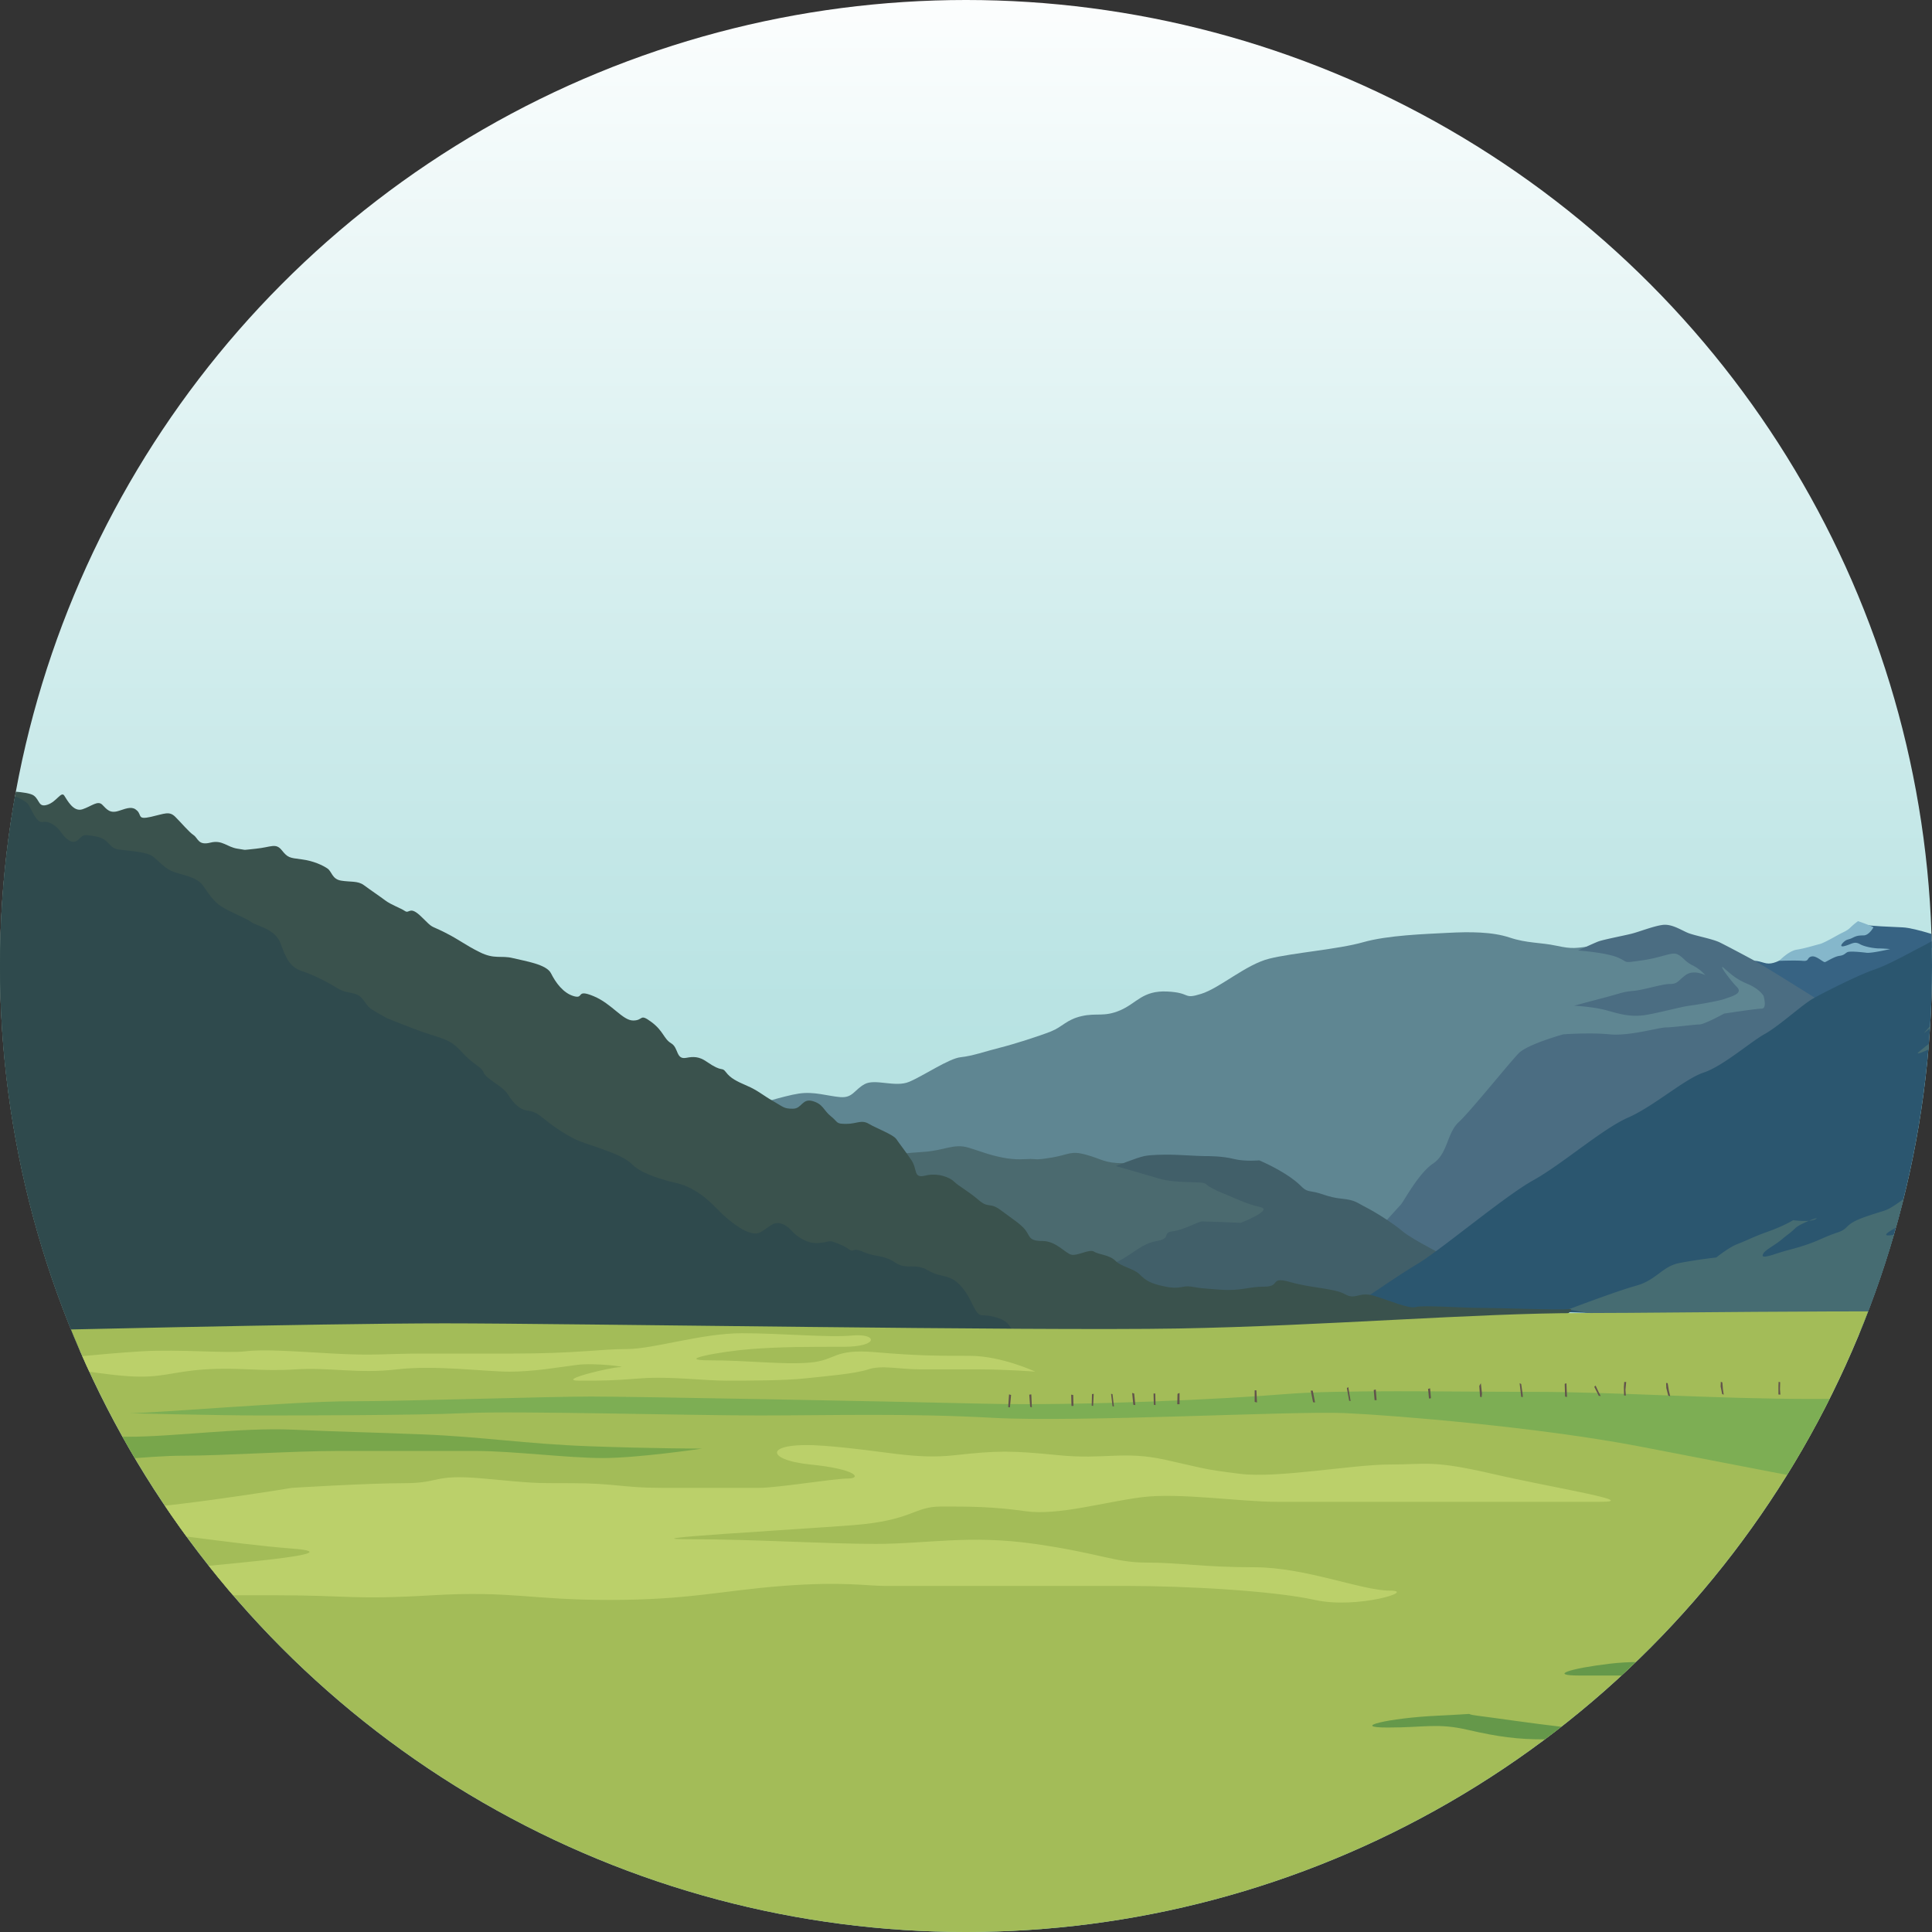 <?xml version="1.0" encoding="UTF-8"?> <svg xmlns="http://www.w3.org/2000/svg" xmlns:xlink="http://www.w3.org/1999/xlink" id="Layer_1" data-name="Layer 1" viewBox="0 0 2553.77 2553.77"><rect x="0" y="0" width="2553.77" height="2553.77" fill="#333333" stroke="none"/> <defs> <style>.cls-1{fill:none;}.cls-2{clip-path:url(#clip-path);}.cls-3{fill:url(#linear-gradient);}.cls-4{fill:#376383;}.cls-5{fill:#85b7cb;}.cls-6{fill:#5f8692;}.cls-7{fill:#4b6d82;}.cls-8{fill:#4b6a6f;}.cls-9{fill:#415f69;}.cls-10{fill:#2b566f;}.cls-11{fill:#466c72;}.cls-12{fill:#3a524d;}.cls-13{fill:#2f4a4d;}.cls-14{fill:#a3bc58;}.cls-15{fill:#7dae54;}.cls-16{fill:#78a64b;}.cls-17{fill:#6d9a49;}.cls-18{fill:#70a753;}.cls-19{fill:#65984a;}.cls-20{fill:#62544b;}.cls-21{fill:#91ac54;}.cls-22{fill:#bbd06a;}</style> <clipPath id="clip-path"> <circle class="cls-1" cx="1276.89" cy="1276.89" r="1276.89"></circle> </clipPath> <linearGradient id="linear-gradient" x1="1999.06" y1="2782.11" x2="1999.06" y2="-60.93" gradientUnits="userSpaceOnUse"> <stop offset="0" stop-color="#9bd7cf"></stop> <stop offset="0.51" stop-color="#b9e3e3"></stop> <stop offset="1" stop-color="#fff"></stop> </linearGradient> </defs> <g class="cls-2"> <rect class="cls-3" y="-190.23" width="3998.12" height="2993.32"></rect> <path class="cls-4" d="M2573.88,1241.38s-41-14.76-59-15.57-40.15-1.64-49.16-3.28-11.48,0-19.67,6.55-27,16.39-34.42,20.49-22.12,8.19-27.86,9-17.21,3.28-24.58,7.38-16.39,9-24.59,7.37-16.39-6.55-26.22,0l99.15,61.46Z"></path> <path class="cls-5" d="M2476.37,1225.81s-5.74,10.65-13.11,10.65-9.84.82-14.75,3.28-6.56,1.64-9.84,4.09-9,9,0,6.56,12.3-6.56,19.67-2.46,20.49,5.74,25.4,5.74,14.75.82,14.75.82-24.58,5.73-31.14,4.91-22.12-2.45-25.4-.82-4.1,4.1-10.65,4.92-16.39,7.38-18.85,8.2-11.47-9-18-7.38-2.46,6.56-11.47,5.74-31.14,0-31.14,0,12.29-13.11,23-14.75,23.76-5.74,30.32-7.38,22.94-11.47,27.86-13.93,9-4.1,13.11-8.19a92.78,92.78,0,0,1,9.83-8.2S2473.09,1223.35,2476.37,1225.81Z"></path> <path class="cls-6" d="M992.37,1462.51s43.41-14,63.57-17,37.21,3.1,54.27,4.65,18.6-9.31,32.56-17.06,40.31,4.65,58.92-3.1,52.72-31,68.22-32.56,32.56-7.75,51.17-12.4,52.71-15.51,68.22-21.71,20.16-15.51,40.31-20.16,29.46,1.55,51.17-7.75,29.46-26.36,62-24.81,20.16,10.86,45,3.1,58.92-38.76,89.93-46.51,91.48-12.41,124-21.71,82.17-10.85,111.63-12.4,58.92-1.55,82.18,6.2,40.32,6.2,62,10.85,24.81,3.1,49.62,0,58.92-15.5,76-21.71,14-1.55,40.32,7.76,35.66,9.3,45,13.95c0,0,17.5,6.62,28.49,12.12s17.85,10.3,30.21,18.54,15.11,7.55,30.22,16.48,63.86,35.71,63.86,35.71-172.41,102.68-215.9,133.49-380.57,250.08-380.57,250.08-360.62,0-386-1.81-190.28-85.17-239.21-114.17S992.37,1462.51,992.37,1462.51Z"></path> <path class="cls-7" d="M2085.89,1256.38s36.51,2.6,52.16,9.12,5.21,7.83,32.59,3.91,39.12-11.73,46.94-7.82,9.13,9.13,19.56,14.34a58.11,58.11,0,0,1,17,13s-15.65-7.82-26.08,0-10.43,11.74-20.86,11.74-33.9,7.82-48.24,9.12-14.35,2.61-39.12,9.13-39.11,10.43-39.11,10.43,26.07,1.3,44.33,6.52,32.59,9.13,53.45,5.21,44.33-10.43,54.76-11.73,40.42-6.52,46.94-9.13,24.77-6.52,15.65-15.64-26.08-32.6-16.95-24.77,15.64,14.34,31.29,20.86,20.86,15.64,20.86,15.64,5.22,17-2.61,17-49.54,6.52-49.54,6.52-26.08,14.34-32.6,14.34-35.2,3.91-44.33,3.91-48.24,11.74-74.32,9.13-61.27,0-61.27,0-46.94,13-58.68,24.77-63.88,76.93-79.53,91.27-14.34,41.72-33.9,54.76-39.11,50.85-43,54.76-35.2,39.12-43,46.94-61.28,78.23-61.28,78.23l77.85-1.42,596.47-383.57s-86.3-54.4-100.64-62.22-36.51-19.56-46.94-24.77-33.9-9.13-43-13-20.86-11.74-32.6-10.43-31.29,9.12-41.72,11.73-37.81,7.82-44.33,10.43S2085.89,1256.38,2085.89,1256.38Z"></path> <path class="cls-8" d="M1096,1531.93s61.91,3.75,78.8-1.88,20.64-5.63,46.9-7.5,39.4-11.26,58.16-5.63,26.27,9.38,45,13.13,30,1.88,37.52,1.88,5.63,1.88,28.14-1.88,24.39-9.38,45-3.75,24.39,11.26,48.78,11.26,30-3.75,52.53-3.75,45,0,71.29,3.75,39.4,1.87,54.41,7.5,26.26,7.51,39.4,20.64,16.88,16.88,52.53,24.39,41.27,3.75,76.92,26.26,88.18,48.78,88.18,48.78-86.62,48.36-94.91,51.38-392.88,4.91-392.88,4.91S1118.56,1558.19,1096,1531.93Z"></path> <path class="cls-9" d="M1475,1541.31s39.4,11.26,58.16,16.88,52.53,3.76,58.16,5.63,1.87,3.76,24.39,13.14,33.77,15,50.65,18.76-26.26,20.63-26.26,20.63-45-1.87-50.66-1.87-24.39,11.25-39.4,13.13,0,9.38-22.51,13.13-41.28,28.15-61.91,30-71.3,30-71.3,30,26.27,18.76,37.53,20.64,392.88-4.91,392.88-4.91l94.91-51.38s-52.53-26.26-65.67-37.52-37.52-26.26-48.78-31.89-13.13-9.38-31.89-11.26-26.27-7.5-39.4-9.38-9.38-5.63-28.14-18.76-41.27-22.51-41.27-22.51-18.77,1.87-33.77-1.88-31.9-3.75-39.4-3.75-35.65-1.88-45-1.88-24.39,0-33.77,1.88S1475,1541.31,1475,1541.31Z"></path> <path class="cls-10" d="M3998.12,1033.05s-28.87,8.5-41.62,4.25-25.51-17-36.13-17-27.63,0-34-6.37-14.88-12.75-21.25-12.75-19.13-8.51-25.51-6.38-34-4.25-34-4.25-21.25,6.37-31.88,6.37-27.63-2.12-40.38-2.12-42.51,6.38-53.14,6.38-48.88,4.25-48.88,4.25-27.63,17-34,23.38-21.25,14.87-38.26,8.5-23.38-12.75-44.63-19.13-44.63-12.75-61.64-8.5-17,10.62-34,8.5-27.63,2.12-34,6.38-25.51,19.12-31.88,25.5-17,10.63-17,10.63l-23.38,19.13L3287,1094.68s-10.63-6.37-25.5-17-25.51-17-25.51-17l-23.38,14.88s4.25,17-14.88,10.62-27.63-10.62-40.38-6.37-46.76,14.87-61.64,21.25-51,19.13-57.38,21.25-21.26,8.51-31.88,8.51-27.64,12.75-34,12.75-12.75-6.38-23.38,4.25-40.38,31.88-40.38,31.88-31.89-17-46.76-8.5-42.51,12.75-51,14.88-17,0-34-6.38-25.51-10.63-42.51-10.63-23.38-2.12-36.13-4.25a126.45,126.45,0,0,1-23.38-6.37s-14.88,4.25-25.51,17-51,34-61.63,44.63-36.13,25.51-48.89,31.89-42.51,23.37-61.63,29.75-65.89,29.76-80.77,38.26-44.63,36.13-63.76,46.76-55.26,42.51-80.77,51-65.89,44.63-99.89,59.51-87.15,61.64-125.4,82.89-121.15,91.39-153,110.52-63.77,42.51-72.27,46.76,2.93,3.58,68.82,12.09,152.23.66,247.87,7,99.89,17,246.55,19.13,227.42,4.25,301.81,6.38,180.66-4.25,299.68,6.37,255,10.63,308.19,10.63,197.66,6.38,255.05,4.25,167.91,2.13,227.42,4.25,241.41,2.62,241.41,2.62Z"></path> <path class="cls-11" d="M2670.62,1167s-4.25,21.25-6.38,36.13,4.25,23.38-10.62,36.13-19.13,25.51-19.13,34-19.13,34-19.13,34-21.26,27.63-4.25,19.12,17,6.38,4.25,17-14.88,36.13-23.38,44.63-29.76,46.76-36.13,53.14-2.13-10.63-2.13-23.38-8.5-8.5,4.25-19.13,25.51-27.63,25.51-27.63-59.52,29.75-46.76,19.13,21.25-17,29.75-23.38,19.13-23.38,19.13-23.38,6.38-10.63-14.88,2.12-36.13,29.76-21.25,12.76,12.75-21.26,21.25-36.14,19.13-48.88,19.13-48.88.7,29.53,10.63,21.25c12.75-10.62,19.13-14.87,19.13-25.5s-4.25,6.37,0-10.63-12.75-55.26-12.75-55.26,25.5-17,34-25.5S2670.62,1152.07,2670.62,1167Z"></path> <path class="cls-11" d="M2073.17,1730.81s62.68-23.88,89.55-31.34,34.33-25.38,56.71-29.85,49.26-7.47,49.26-7.47,16.41-13.43,28.36-17.91,19.4-9,40.29-16.42,32.84-14.92,32.84-14.92,22.39,3,29.85-1.49-20.9,6-26.87,11.94-8.95,7.46-17.91,14.92-20.89,13.43-23.88,17.91-3,7.47,14.93,1.49,22.39-6,40.3-11.94,23.88-10.44,41.79-16.41,7.46-10.45,37.31-20.9,25.37-6,44.78-19.4,17.91-17.91,49.25-14.93,28.36-4.47,55.22-3,80.6-11.94,61.19-6-43.28,25.37-55.22,25.37-35.82,0-47.76,4.48-14.92,1.49-38.8,13.43-58.21,28.36-31.35,23.88,49.26-1.49,74.63-1.49,61.19,4.48,89.55-10.45,29.85-25.37,64.18-37.31,26.86-23.88,49.25-38.81,25.37-23.88,50.75-26.86,34.32-14.93,41.79-25.37,9-16.42,28.36-20.9,4.47-13.43,19.4-23.88,19.4-19.4,32.83-34.33,25.38-35.82,25.38-35.82a40.16,40.16,0,0,0,26.86,4.48c14.93-3,49.25-19.4,37.31-6s-13.43,26.86-29.85,26.86-23.88,6-28.35,13.44-17.91,14.92-20.9,20.89-20.89,19.41-20.89,23.88-4.48,11.94,9,11.94,41.79-23.88,34.33-10.44-11.94,17.91-19.4,22.38-17.91-1.49-31.35,4.48-31.34,29.85-49.25,40.3-44.78,20.89-19.4,22.39,14.92,14.92,41.79,17.91,20.89-1.5,40.3,3,13.43,11.94,29.85,29.85,59.7,64.18,80.59,74.63,43.28,41.79,83.58,35.82,47.76-7.46,91-13.43,70.14-6,103-10.45,131.34-7.46,171.64-19.4,56.72-22.39,83.58-17.92,29.85,7.47,46.27,6,68.65-11.94,28.36,0-62.69,10.45-77.61,14.93-22.39,3-43.29,14.93-50.74,13.43-10.44,14.92,37.31,9,61.19,0,44.77-16.42,71.64-11.94,37.31,7.46,59.7,0,28.36-7.46,52.24-7.46,26.86-9,49.25-9,83.58-1.49,116.42,0,51.84,0,51.84,0v116.1s-522-2.67-560.79-2.67-159.7-1.49-211.94-1.49-158.21-6-222.38-9-164.18-9-231.34-9-255.22-4.48-297-6-125.37-3-159.69-6-114.93-7.46-147.76-10.45S2073.17,1730.81,2073.17,1730.81Z"></path> <path class="cls-12" d="M0,1045.62s36.66,0,44.7,6,6,16.08,18.1,12.06,18.1-18.09,22.12-12.06,12.06,22.12,24.13,18.09,20.11-12.06,26.14-6,10.05,12.07,22.12,8,18.09-6,24.13,0,0,12.06,18.09,8,24.13-8,32.18,0,18.09,20.11,24.13,24.13,6,14.07,22.11,10,22.12,6,36.2,8,4,2,24.13,0,26.14-8,34.18,2,10.05,10,26.14,12.06,28.15,8,34.18,12.06,6,14.08,18.1,16.09,22.12,0,30.16,6,20.11,14.08,28.15,20.11,20.11,10,26.14,14.08,6-8,22.12,8,10.06,10,30.16,20.11,26.14,16.08,46.25,26.14,28.15,4,44.24,8,44.23,8,50.27,20.11,16.08,26.14,30.16,30.16,2-10,26.14,0,38.2,32.17,52.28,32.17,8-10,24.13,2,16.08,22.12,26.14,28.15,6,21.86,19.95,19.18c9.29-1.79,16.87-1.87,26.78,5,22,15.28,19.62,6,25.66,14s14.07,12.06,28.15,18.09,20.1,12.07,34.18,20.11,14.07,10.06,26.14,10.06,12.06-14.08,26.14-10.06,14.07,12.07,24.13,20.11,6,10,20.11,10,20.1-6,30.16,0,32.17,14.08,36.19,20.11,12.07,16.09,20.11,28.15,2,24.13,18.1,20.11,32.17,2,38.2,8,18.1,12.07,32.17,24.13,14.08,2,30.16,14.08,26.14,18.09,32.18,26.14,4,14.07,22.12,14.07,30.16,16.09,38.2,18.1,24.13-8,30.16-4,20.11,4,28.15,12.06,24.13,10.06,32.17,18.1,14.08,12.06,34.19,16.09,22.12-2,34.18,0,10,2,38.21,4,36.19-4,58.31-4,6-14.08,34.18-6,58.31,8.05,72.39,16.09,18.1-4,38.2,2,46.19,17.67,55.27,14.87,61.36,1.22,89.51,1.22,99.73,3.06,112.2,1.53-7.64,14.55-33.78,16.56-86.46,10.06-114.61,10.06-74.4,2-100.54,6-72.39,10-88.48,10-62.33-2-96.51,2-72.39,6-92.5,8-84.45,4-112.6,2-144.78-6-179-6-233.25-6-317.7-8-199.07-8-265.42-6-265.43,4-321.73,6-136.73-2-172.92,2-84.46,8-108.59,6-68.83-2-68.83-2Z"></path> <path class="cls-13" d="M0,1045.62s32.56,9.47,37.79,18.18,10.46,24.41,19.18,22.67,19.18,7,22.66,12.2,14,19.18,22.67,12.21,5.23-8.72,24.41-5.23,15.69,15.69,31.38,17.43,36.61,3.49,43.58,8.72,14,14,24.41,19.18,33.13,7,41.84,19.17,13.95,20.92,24.41,27.9,33.13,15.69,40.1,20.92,31.38,8.72,38.36,27.89,12.2,31.39,27.89,36.62,33.13,13.94,47.07,22.66,24.41,3.49,33.13,13.95,5.23,10.46,20.92,19.18,3.49,3.48,43.59,19.17,48.81,12.21,66.25,31.39,26.15,19.17,29.64,27.89,24.4,17.44,31.38,27.9,13.94,20.92,27.89,22.66,17.44,10.46,41.84,26.15,31.39,15.69,50.56,22.67,34.87,12.2,45.33,22.66,33.13,17.44,45.33,20.92,20.92,3.49,38.36,14,27.89,24.41,40.1,34.87,33.12,26.15,45.33,19.18,17.43-15.69,29.63-10.46,10.46,12.2,27.9,20.92,31.38,0,36.61,1.74,15.69,5.23,22.67,10.46,3.48-3.49,19.17,3.49,26.16,3.48,41.85,13.94,26.15,0,43.58,10.47,27.9,3.48,43.59,20.92,17.43,38.35,27.89,38.35,27.9,3.49,34.87,12.21,13.95,24.4,13.95,24.4l3.49,8.72s-160.4,3.49-193.53,3.49-191.77-7-249.31-7-216.18-7-272-8.71-329.51,3.48-376.58,5.23-193.52,12.2-207.47,10.46S0,1777.54,0,1777.54Z"></path> <path class="cls-14" d="M0,1759.44s423.81-10.2,587.74-10.2,778.64,10.2,969.89,6.8,392.73-20.4,532.75-20.4,505.44-6.79,679.61,3.4,683,23.8,833.28,17,394.85-6.8,394.85-6.8V2803.09L0,2806.49Z"></path> <path class="cls-15" d="M3998.12,1880.41s-48.46,0-135.95-3.12-190.61-12.5-300-12.5-209.36-6.25-306.22-6.25-265.6-9.37-350-9.37-131.24,0-215.61-3.13-162.48,3.13-293.72,3.13-259.35-9.38-371.83-9.38-253.1-3.12-328.09,3.13-265.6,15.62-396.84,12.49S840.6,1846,781.24,1846s-246.85,6.25-318.72,6.25-259.35,15.62-287.47,15.62S296.91,1871,340.66,1871s209.35,0,275-3.13,293.72,3.13,387.46,3.13,196.85-3.13,309.34,3.12,396.83-9.37,465.58-6.25,256.22,18.75,387.46,43.75S2512.31,1980.4,2631,1996s153.11,25,250,31.24,200,12.5,315.59,31.25,428.08,43.74,509.32,50,159.36,18.75,187.48,25,104.71,18.75,104.71,18.75Z"></path> <path class="cls-16" d="M0,1892.91s106.3,6.25,168.8,6.25,150-12.5,218.73-9.37,93.74,3.12,171.85,6.25,134.36,12.49,218.73,15.62,150,3.12,150,3.12-84.36,12.5-131.23,12.5-118.74-9.37-168.73-9.37H446.89c-59.36,0-153.1,6.25-203.1,6.25s-118.74,9.37-150,9.37S0,1939.78,0,1939.78Z"></path> <path class="cls-17" d="M3998.12,1917.91h-192.2c-62.49,0-137.48,3.12-206.23,3.12s-196.85,3.13-246.85,3.13-190.6-3.13-287.47-3.13H2802.9c-81.24,0-162.48-3.12-218.73-3.12h-165.6s90.61,15.62,159.35,18.75,175-3.13,262.48,3.12,200,0,278.09,0,146.86,0,228.1,6.25,140.62-3.12,234.36,6.25,156.23,12.5,221.85,15.62,195.32,21.88,195.32,21.88Z"></path> <path class="cls-18" d="M2487.31,2383.48c-37.5,0-75-6.24-100-6.24s-40.62,3.12-78.12,6.24-34.37,6.25-87.49,6.25-90.61,6.25-90.61,6.25,31.24,15.63,87.49,12.5,68.74-9.37,125-6.25,68.75,0,103.12,3.13,59.37,12.5,96.86,9.37,84.37-15.62,65.62-15.62-34.37,3.12-59.37-3.13S2487.31,2383.48,2487.31,2383.48Z"></path> <path class="cls-19" d="M2071.73,2283.5c-53.12-6.25-93.74-12.5-118.74-15.63s12.5-3.12-53.12,0-115.61,15.63-65.62,15.63,65.62-6.25,106.24,3.12,65.62,12.5,100,12.5,40.62-3.13,59.37-3.13S2071.73,2283.5,2071.73,2283.5Z"></path> <path class="cls-19" d="M2324.83,2196c-44.19,0-68.75,6.25-90.62,6.25s-53.12-9.37-106.24-3.12-81.24,15.62-40.62,15.62h200c31.25,0,40.62-3.12,65.62-6.25S2340.45,2196,2324.83,2196Z"></path> <path class="cls-19" d="M2787.28,2305.37c-37.5,0-43.75,0-84.37-9.38s-34.37-12.49-87.49-12.49H2474.81c-50,0-134.36-3.13-100,0s59.37,12.49,96.87,12.49,81.24-6.25,109.36-3.12,40.62-6.25,68.74,3.12,43.75,15.63,65.62,18.75,65.62,3.13,75,3.13S2787.28,2305.37,2787.28,2305.37Z"></path> <polygon class="cls-20" points="2507.97 1828.04 2507.46 1836.53 2507.72 1845.54 2504.89 1845.02 2505.4 1832.16 2505.4 1827.53 2507.97 1828.04"></polygon> <polygon class="cls-20" points="2433.36 1827.53 2434.39 1836.79 2434.9 1843.48 2432.33 1842.96 2432.33 1833.19 2430.53 1827.01 2433.36 1827.53"></polygon> <polygon class="cls-20" points="2353.08 1827.01 2352.83 1836.27 2353.34 1843.48 2350.77 1843.22 2350.77 1831.64 2351.03 1826.5 2353.08 1827.01"></polygon> <polygon class="cls-20" points="2276.67 1827.27 2277.44 1836.79 2278.47 1843.48 2276.41 1842.71 2274.35 1832.67 2274.61 1826.5 2276.67 1827.27"></polygon> <polygon class="cls-20" points="2204.37 1828.3 2205.91 1837.82 2207.71 1845.54 2205.14 1844.76 2202.57 1834.73 2202.31 1828.04 2204.37 1828.3"></polygon> <polygon class="cls-20" points="2149.56 1826.75 2148.53 1837.3 2149.05 1844.76 2146.73 1844.51 2146.47 1833.19 2146.99 1826.75 2149.56 1826.75"></polygon> <path class="cls-20" d="M2109.17,1831.64l4.11,8.75,2.58,4.89-2.58-.26-5.91-11.83S2108.65,1831.39,2109.17,1831.64Z"></path> <path class="cls-20" d="M2070.57,1828.81l.52,12.61.25,5.15-2.57-.52-.51-16.72S2070.31,1828,2070.57,1828.81Z"></path> <polygon class="cls-20" points="2010.76 1829.39 2012.81 1843.75 2012.81 1846.83 2010.76 1846.32 2008.7 1828.37 2010.76 1829.39"></polygon> <polygon class="cls-20" points="1957.42 1828.37 1958.96 1842.21 1958.45 1846.83 1956.4 1846.32 1955.37 1831.96 1957.42 1828.37"></polygon> <path class="cls-20" d="M1890.32,1835.12l1.14,13s-2.67,1.15-2.67,0-1.15-12.22-1.15-12.22Z"></path> <polygon class="cls-20" points="1818.51 1836.64 1819.65 1850.78 1816.98 1850.78 1815.83 1837.41 1818.51 1836.64"></polygon> <polygon class="cls-20" points="1782.22 1833.59 1785.28 1851.92 1783.37 1851.54 1780.31 1834.73 1782.22 1833.59"></polygon> <polygon class="cls-20" points="1735.24 1838.17 1738.3 1853.83 1735.62 1853.45 1732.57 1838.17 1735.24 1838.17"></polygon> <polygon class="cls-20" points="1660.76 1837.79 1661.52 1853.83 1658.46 1853.07 1658.46 1837.79 1660.76 1837.79"></polygon> <polygon class="cls-20" points="1559.15 1841.23 1559.15 1856.13 1556.1 1856.13 1556.48 1842.38 1559.15 1841.23"></polygon> <polygon class="cls-20" points="1527.07 1841.99 1527.45 1857.27 1525.16 1856.89 1524.78 1841.99 1527.07 1841.99"></polygon> <polygon class="cls-20" points="1499.19 1841.99 1500.71 1857.27 1498.04 1856.89 1496.51 1841.23 1499.19 1841.99"></polygon> <polygon class="cls-20" points="1470.54 1842.76 1472.45 1859.18 1470.54 1858.8 1468.63 1842.38 1470.54 1842.76"></polygon> <polygon class="cls-20" points="1445.71 1842.38 1444.95 1858.42 1443.04 1858.04 1443.42 1842.76 1445.71 1842.38"></polygon> <polygon class="cls-20" points="1418.59 1843.9 1418.97 1858.42 1416.3 1858.42 1415.92 1843.52 1418.59 1843.9"></polygon> <polygon class="cls-20" points="1363.21 1843.14 1363.97 1860.33 1361.68 1859.56 1360.53 1843.52 1363.21 1843.14"></polygon> <polygon class="cls-20" points="1336.47 1843.9 1334.94 1860.33 1332.65 1859.94 1333.8 1843.14 1336.47 1843.9"></polygon> <path class="cls-21" d="M2745,2435.81c-30.52,0-81.38,5.08-106.81,5.08s-117,5.09-117,5.09-111.89-5.09-198.35,0-249.21,5.08-198.35,10.17,111.89,5.09,162.75,10.17,81.37,0,132.23,5.09,86.46,5.08,162.75,5.08,81.37-5.08,142.4-5.08,61-5.09,127.15-5.09,20.34-5.08,142.41,5.09,208.52,25.43,259.38,25.43-142.41,15.25-188.18,15.25H2846.68c-30.52,0-81.38,10.18-162.75,10.18s-218.7,5.08-264.47,10.17-106.8,15.26-183.09,15.26-162.75,5.08-193.27,5.08-35.6-10.17-117-5.08-81.38,10.17-188.18,10.17-234,5.08-289.9,10.17,15.26,20.34,81.38,20.34h147.49c96.63,0,111.89,0,193.26-5.08s81.38-10.17,162.75-5.09,106.81,10.17,188.18,5.09,101.72-5.09,162.75-5.09,81.37-20.34,147.49-20.34h137.32c66.12,0,122.06,10.17,183.09,5.08s71.2-10.17,152.58-15.25,111.89-10.18,178-10.18,96.64,0,147.5-5.08,50.85-5.09,132.23-5.09,76.29-5.08,152.58,0,76.28,10.17,127.14,10.17h111.89s30.52-15.25-45.77-15.25-111.89-5.09-162.75-10.18-111.89-10.17-157.66-15.25-61-15.26-96.63-15.26-86.46-15.26-111.89-20.34-50.86-10.18-117-15.26-86.46-10.17-137.32-10.17-81.37-5.09-127.15-5.09S2745,2435.81,2745,2435.81Z"></path> <path class="cls-22" d="M385.81,1966.71s98.81-6.18,148.21-6.18,37.05-12.35,105-6.17,61.75,6.17,117.33,6.17,67.93,6.18,117.33,6.18h129.68c24.7,0,98.8-12.35,117.33-12.35s12.35-12.35-49.4-18.53-61.76-30.88,18.52-24.7,117.33,18.52,172.91,12.35,74.1-6.18,135.86,0,86.45-6.18,142,6.17,49.4,12.36,98.8,18.53,148.21-12.35,197.61-12.35,55.58-6.18,135.85,12.35,197.61,37,142,37h-426.1c-49.4,0-129.68-12.35-179.08-6.17s-111.15,24.7-154.38,18.52-74.11-6.17-111.16-6.17-37.05,18.52-117.33,24.7-302.58,18.52-216.13,18.52,179.08,6.18,247,6.18,123.5-12.35,210,0,105,24.7,148.21,24.7,74.1,6.18,142,6.18,142,30.87,179.08,30.87-43.23,24.7-98.81,12.35-172.9-18.52-247-18.52H1170.07c-24.7,0-55.58-6.18-135.86,0s-123.5,18.52-228.48,18.52-129.68-12.35-234.66-6.17-111.16,0-203.78,0H194.38c-55.58,0-166.73-18.53-142-12.35s142-18.53,203.78-24.7,210-18.53,129.68-24.71-191.43-24.7-222.31-24.7-123.5-24.7-43.23-24.7S385.81,1966.71,385.81,1966.71Z"></path> <path class="cls-22" d="M53.17,1798.12s83.51-8.95,134.21-11.93,113.34,3,137.2,0,62.63,0,116.31,3,71.58,0,116.32,0h119.3c86.49,0,116.31-6,152.1-6s98.42-20.88,152.11-20.88,113.33,6,146.14,3,35.79,14.91-11.93,14.91-83.51,0-122.28,3-104.39,14.91-53.69,14.91,95.44,6,131.23,3,30.61-18.6,86.88-13.77,83.12,4.82,124.88,4.82,86.49,20.88,86.49,20.88-38.77-3-74.56-3h-77.55c-26.84,0-50.7-6-68.59,0s-56.67,9-83.51,11.93-74.56,3-104.39,3-74.56-6-113.33-3-47.72,3-80.53,3,41.76-17.89,53.69-17.89-32.81-6-56.67-3-56.67,9-89.48,9-98.42-9-149.12-3-89.47-3-134.21,0-74.56-3-119.3,0-56.66,11.93-101.4,9S20.37,1798.12,53.17,1798.12Z"></path> <rect class="cls-1" x="-1.42" y="1375.84" width="3996.43" height="642.86"></rect> </g> </svg> 